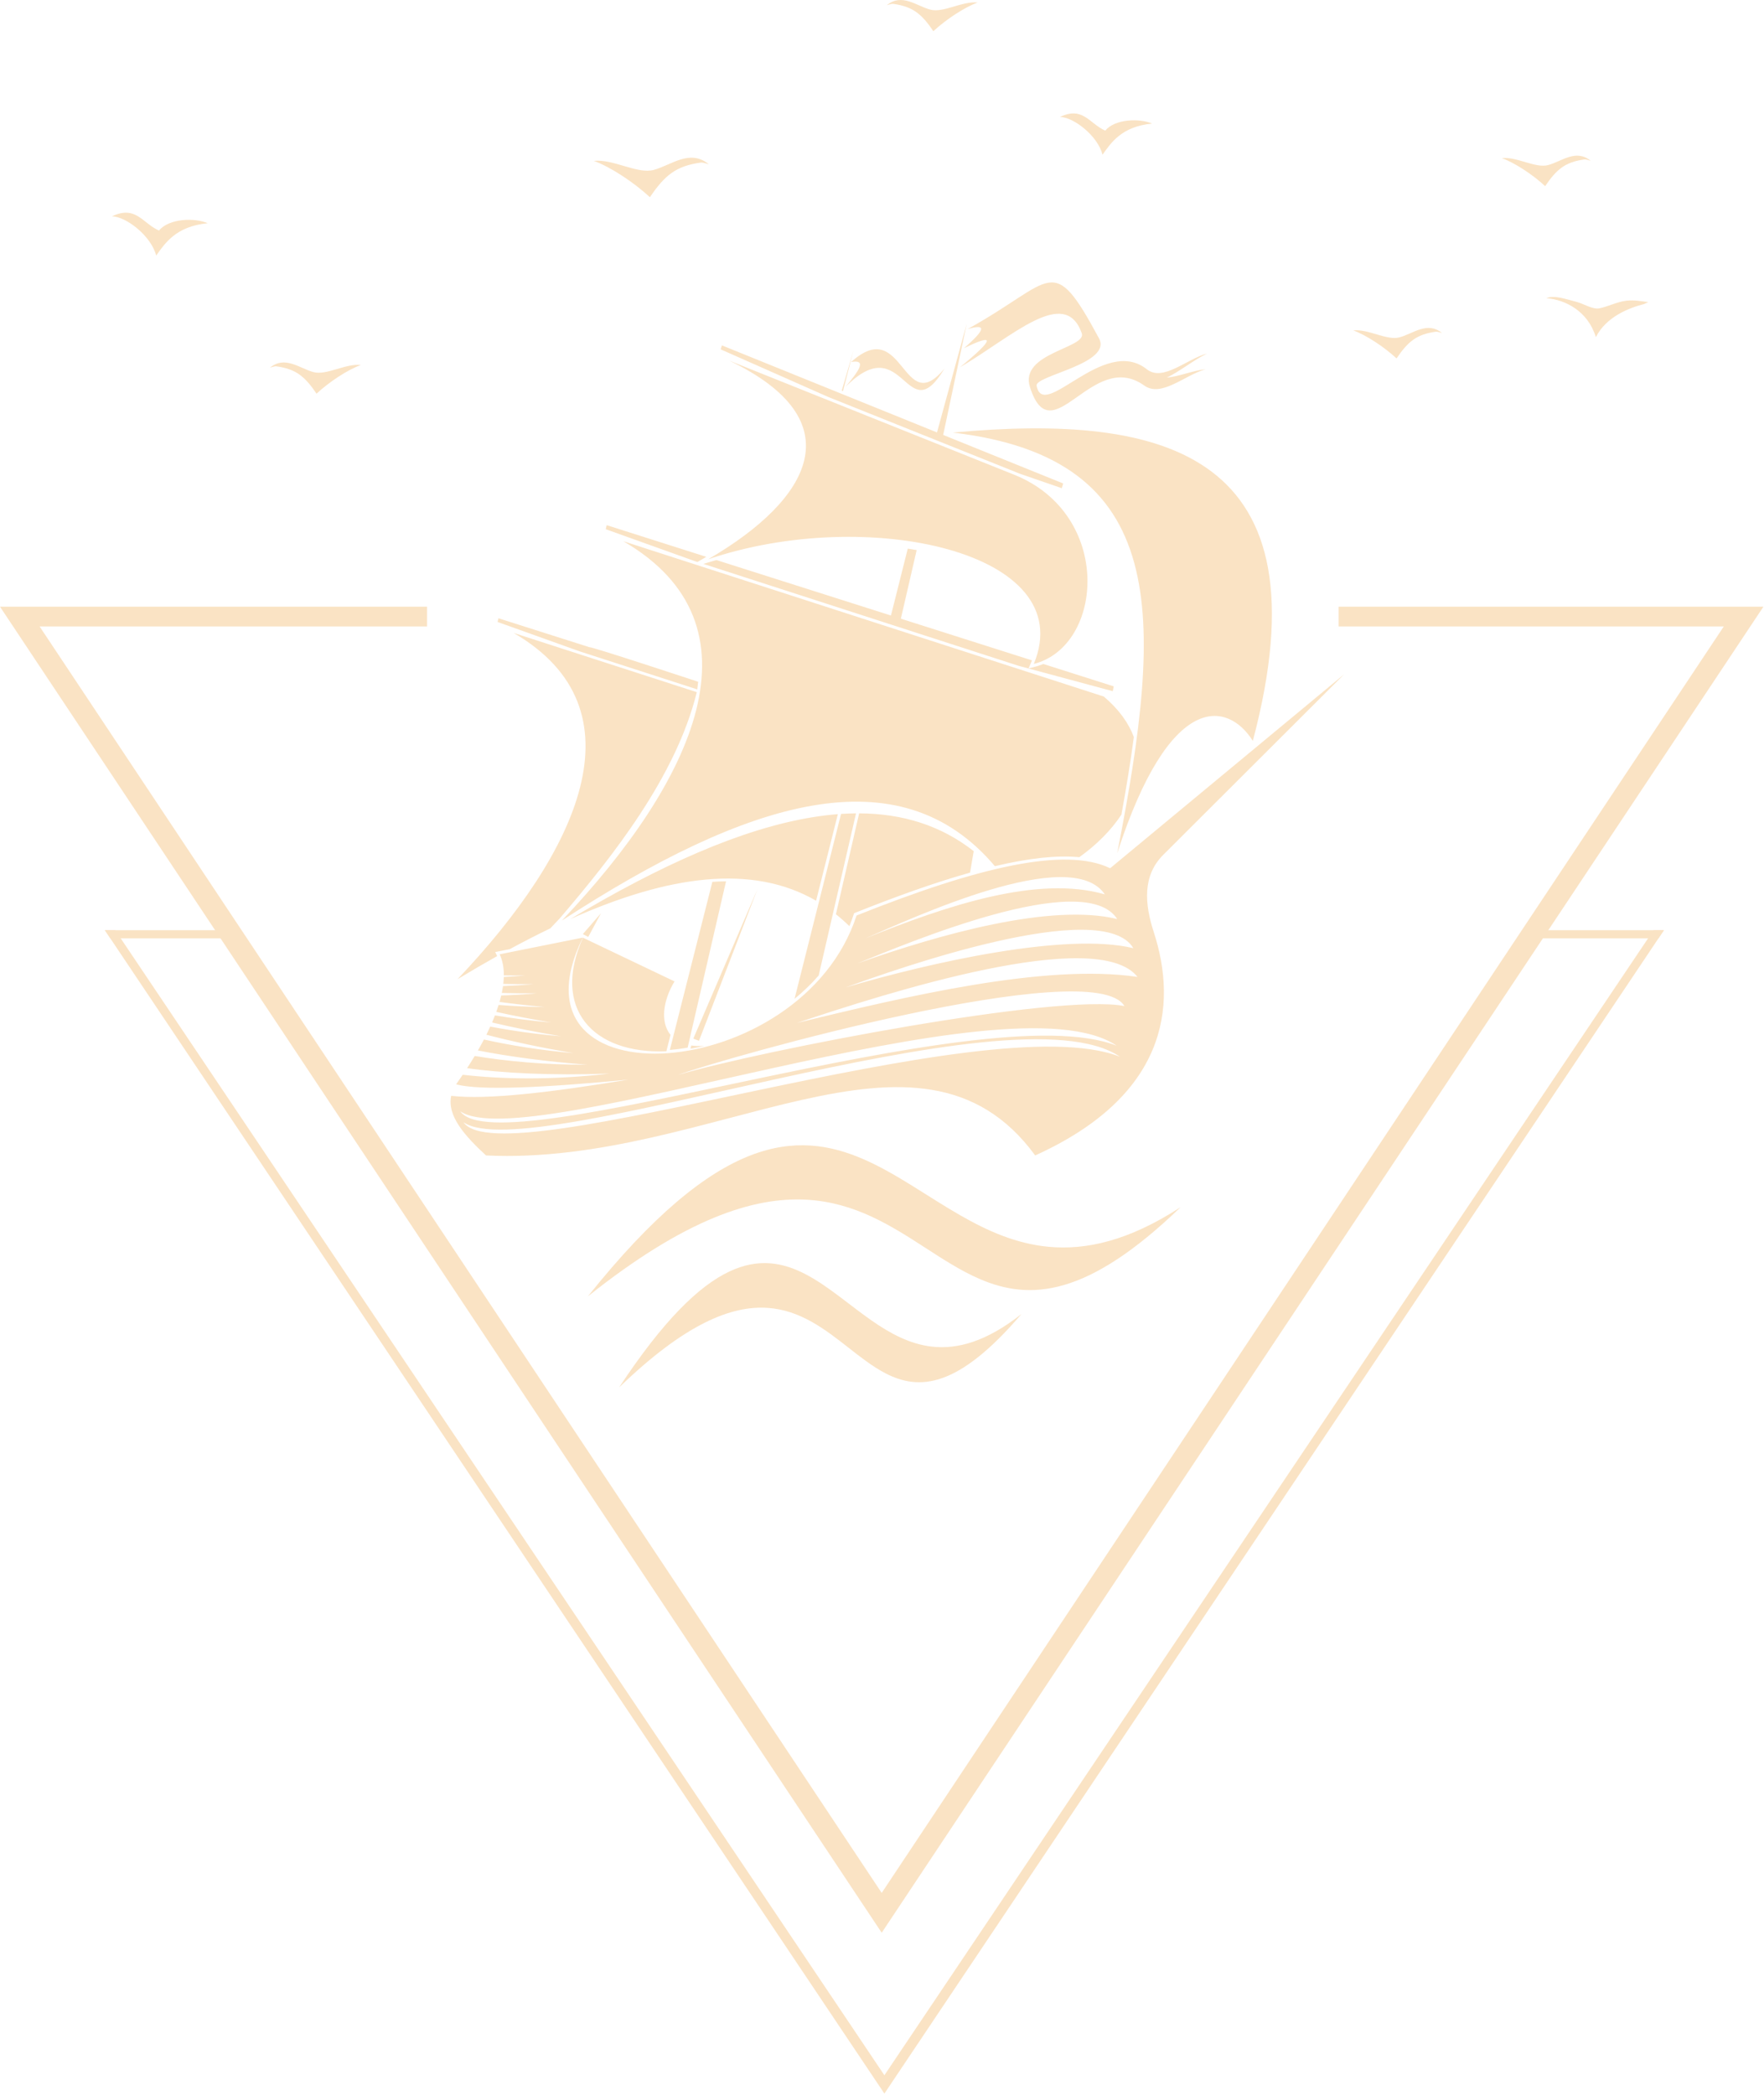 <svg width="160" height="190" viewBox="0 0 160 190" fill="none" xmlns="http://www.w3.org/2000/svg">
<path fill-rule="evenodd" clip-rule="evenodd" d="M144.749 30.577C144.012 28.184 141.945 27.174 140.26 27.047C140.987 26.722 142.174 27.183 142.942 27.364C143.618 27.522 144.442 28.098 145.088 27.962C145.879 27.797 146.666 27.379 147.491 27.277C148.203 27.19 148.837 27.316 149.504 27.401L149.124 27.576C147.663 27.95 145.677 28.761 144.749 30.577Z" fill="#FAE3C4"/>
<path fill-rule="evenodd" clip-rule="evenodd" d="M126.67 32.509C125.559 31.476 123.916 30.388 122.744 29.967C124.117 29.822 125.783 30.907 126.937 30.599C128.169 30.27 129.46 29.106 130.796 30.207C130.796 30.207 130.378 30.064 130.237 30.085C128.503 30.324 127.72 30.961 126.67 32.509Z" fill="#FAE3C4"/>
<path fill-rule="evenodd" clip-rule="evenodd" d="M140.15 16.884C139.039 15.85 137.395 14.763 136.224 14.342C137.596 14.197 139.263 15.281 140.416 14.974C141.648 14.646 142.94 13.481 144.275 14.581C144.275 14.581 143.858 14.439 143.716 14.459C141.983 14.699 141.2 15.336 140.15 16.884Z" fill="#FAE3C4"/>
<path fill-rule="evenodd" clip-rule="evenodd" d="M58.948 17.887C57.508 16.548 55.378 15.139 53.86 14.593C55.639 14.405 57.798 15.81 59.293 15.412C60.89 14.986 62.564 13.477 64.294 14.903C64.294 14.903 63.754 14.719 63.569 14.745C61.323 15.056 60.308 15.881 58.948 17.887Z" fill="#FAE3C4"/>
<path fill-rule="evenodd" clip-rule="evenodd" d="M84.659 2.83C85.796 1.772 87.479 0.659 88.679 0.229C87.273 0.08 85.568 1.19 84.387 0.876C83.126 0.54 81.803 -0.654 80.436 0.474C80.436 0.474 80.864 0.329 81.009 0.349C82.783 0.595 83.585 1.246 84.659 2.83Z" fill="#FAE3C4"/>
<path fill-rule="evenodd" clip-rule="evenodd" d="M28.71 35.706C29.847 34.648 31.529 33.535 32.729 33.105C31.323 32.956 29.618 34.066 28.437 33.752C27.175 33.416 25.853 32.222 24.486 33.349C24.486 33.349 24.914 33.204 25.059 33.224C26.833 33.47 27.635 34.122 28.71 35.706Z" fill="#FAE3C4"/>
<path fill-rule="evenodd" clip-rule="evenodd" d="M14.166 23.178C13.712 21.402 11.437 19.633 10.152 19.622C12.326 18.594 12.896 20.227 14.419 20.913C15.335 19.795 17.674 19.737 18.837 20.246C15.945 20.529 14.969 22.066 14.166 23.178Z" fill="#FAE3C4"/>
<path fill-rule="evenodd" clip-rule="evenodd" d="M100.003 14.028C99.566 12.32 97.378 10.619 96.143 10.607C98.233 9.619 98.781 11.19 100.247 11.85C101.127 10.774 103.376 10.718 104.496 11.208C101.714 11.48 100.774 12.958 100.003 14.028Z" fill="#FAE3C4"/>
<path fill-rule="evenodd" clip-rule="evenodd" d="M67.691 63.833C67.691 63.833 67.689 63.831 67.686 63.831L67.691 63.833Z" fill="#FAE3C4"/>
<path d="M121.418 55.028V56.821H156.352L79.973 171.687L3.594 56.821H38.736V55.028H0L79.973 175.3L159.946 55.028H121.418Z" fill="#FAE3C4"/>
<path d="M80.217 188.226L10.453 84.37H9.511L80.217 189.888L150.922 84.37H149.98L80.217 188.226Z" fill="#FAE3C4"/>
<path d="M20.489 85.109H10.006L9.511 84.37H20.489V85.109Z" fill="#FAE3C4"/>
<path d="M139.944 85.109H150.427L150.922 84.37H139.944V85.109Z" fill="#FAE3C4"/>
<path fill-rule="evenodd" clip-rule="evenodd" d="M88.319 77.199C85.347 74.865 81.862 73.789 77.927 73.771L77.913 73.833L75.82 82.922C76.238 83.255 76.647 83.615 77.043 84.002C77.2 83.616 77.341 83.225 77.469 82.829L77.59 82.78C81.46 81.234 84.931 80.008 87.986 79.147C88.102 78.488 88.213 77.84 88.319 77.199ZM53.354 84.981L52.868 84.72L54.515 82.826L53.354 84.981ZM63.4 94.401L62.886 94.203L68.706 80.639L63.4 94.401ZM77.203 32.834C81.997 28.503 81.856 38.054 85.667 33.429C82.171 39.228 82.049 29.674 76.68 35.103C77.998 33.525 78.609 32.591 77.203 32.834ZM113.636 67.198C120.552 41.086 105.757 37.458 86.418 39.234C106.147 41.563 105.594 55.649 101.332 77.39C106.127 62.589 111.366 63.603 113.636 67.198ZM87.764 29.849C95.662 25.489 95.381 22.724 99.679 30.677C100.925 32.983 93.929 34.047 94.02 34.97C94.627 38.304 100.104 30.381 104.016 33.49C105.489 34.66 107.657 32.542 109.478 32.068C108.264 32.656 107.05 33.661 105.836 34.249C107.013 34.136 108.188 33.603 109.364 33.49C107.505 33.983 105.352 36.089 103.789 34.97C99.057 31.582 95.409 41.295 93.423 35.121C92.416 31.991 98.602 31.583 98.117 30.221C96.577 25.887 91.776 30.565 87.063 33.319C90.194 30.752 90.317 30.174 87.432 31.584C89.608 29.705 89.31 29.395 87.764 29.849ZM72.068 90.592C72.85 89.951 73.587 89.246 74.257 88.478L77.644 73.771C77.197 73.776 76.745 73.792 76.286 73.822L72.068 90.592ZM63.051 50.904L63.262 50.973L64.066 50.505L55.028 47.632L54.943 47.999L63.051 50.904ZM64.984 50.797C64.76 50.859 64.536 50.923 64.315 50.99L63.798 51.145L92.388 60.389L100.93 62.69L101.02 62.253L94.634 60.223C94.378 60.329 94.113 60.417 93.837 60.487L93.294 60.626L93.516 60.111C93.546 60.039 93.576 59.967 93.604 59.896L81.711 56.115L83.144 49.894C83.009 49.87 82.874 49.846 82.737 49.825C82.605 49.802 82.472 49.781 82.337 49.76L80.812 55.828L64.984 50.797ZM75.148 36.015L92.077 42.795C92.197 42.843 92.314 42.892 92.43 42.942L96.309 44.28L96.433 43.85L85.55 39.448L87.689 29.345L84.989 39.221L65.479 31.326L65.365 31.685L75.148 36.015ZM100.121 63.178L56.534 49.087C69.588 56.666 62.979 70.838 50.963 83.496C67.84 72.525 81.572 68.312 90.238 78.561C91.781 78.195 93.202 77.941 94.495 77.804C95.746 77.673 96.881 77.651 97.896 77.747C99.438 76.646 100.765 75.326 101.715 73.89C102.164 71.43 102.549 69.079 102.843 66.846C102.372 65.584 101.494 64.344 100.121 63.178ZM91.975 43.051L66.128 32.701C77.471 38.129 73.62 45.264 64.236 50.725C78.547 45.858 98.002 50.005 93.769 60.22C100.13 58.598 100.971 46.653 91.975 43.051ZM93.894 104.799C105.681 99.462 106.888 91.42 104.646 84.527C103.822 81.994 103.612 79.429 105.507 77.537L121.92 61.155L100.694 78.749C96.646 76.796 88.829 78.587 77.692 83.037C72.684 98.422 45.416 100.271 52.859 85.043L45.319 86.554C45.575 87.091 45.703 87.732 45.698 88.469C46.335 88.478 46.981 88.481 47.639 88.477C46.983 88.533 46.335 88.578 45.695 88.613C45.69 88.815 45.673 89.025 45.649 89.241C46.537 89.262 47.449 89.269 48.38 89.264C47.444 89.345 46.523 89.402 45.623 89.439C45.594 89.641 45.558 89.849 45.513 90.063C46.545 90.092 47.612 90.104 48.704 90.098C47.599 90.193 46.516 90.256 45.462 90.289C45.418 90.481 45.367 90.676 45.309 90.876C46.614 91.052 47.984 91.209 49.4 91.338C47.961 91.322 46.565 91.255 45.226 91.15C45.162 91.356 45.092 91.564 45.014 91.779C46.574 92.124 48.245 92.45 49.987 92.737C48.21 92.588 46.503 92.365 44.896 92.095C44.814 92.306 44.726 92.521 44.633 92.739C46.54 93.192 48.645 93.62 50.868 93.987C48.598 93.797 46.445 93.488 44.468 93.111C44.358 93.353 44.241 93.599 44.116 93.85C46.434 94.455 49.131 95.038 52.025 95.516C49.075 95.269 46.321 94.82 43.895 94.284C43.725 94.608 43.544 94.94 43.349 95.277C46.087 95.813 49.527 96.29 53.277 96.566C49.48 96.591 45.971 96.257 43.057 95.777C42.841 96.137 42.611 96.506 42.367 96.88C45.395 97.322 50.068 97.574 55.293 97.37C50.098 97.991 45.373 97.874 41.969 97.481C41.801 97.732 41.625 97.986 41.444 98.243C41.419 98.278 41.395 98.314 41.371 98.35C43.574 98.936 49.375 98.65 56.991 97.923C50.099 99.059 44.212 99.772 40.923 99.392C40.541 101.204 42.132 102.994 44.081 104.799C64.618 105.782 83.353 90.379 93.894 104.799ZM100.211 81.12C97.124 76.536 82.746 83.284 78.481 85.114C85.897 82.124 94.127 79.355 100.211 81.12ZM101.579 95.844C91.776 89.185 48.083 105.933 42.038 101.789C45.574 106.863 89.388 91.056 101.579 95.844ZM101.286 94.847C91.483 88.188 47.79 104.935 41.744 100.792C45.281 105.867 89.096 90.059 101.286 94.847ZM101.99 91.251C99.16 86.503 65.846 95.906 61.487 97.498C69.072 95.263 95.986 90.061 101.99 91.251ZM103.177 88.606C99.51 83.96 80.436 90.054 72.287 92.779C82.137 90.396 94.762 87.368 103.177 88.606ZM102.8 86.001C99.969 81.254 81.08 87.963 76.721 89.555C84.306 87.32 96.678 84.518 102.8 86.001ZM101.334 83.356C98.352 78.702 82.082 85.645 77.777 87.378C85.264 84.733 95.306 81.899 101.334 83.356ZM52.877 85.049C49.996 91.457 53.747 95.622 60.441 95.35L60.489 95.165L60.818 93.862C59.871 92.704 60.132 90.748 61.183 89.013L52.877 85.049ZM62.7 94.826L62.64 95.082L62.632 95.118C63.044 95.049 63.462 94.964 63.889 94.864C63.45 94.892 63.054 94.877 62.7 94.826ZM60.757 95.231C61.224 95.192 61.698 95.133 62.178 95.054C62.242 95.044 62.307 95.032 62.372 95.021L65.853 79.937C65.445 79.941 65.032 79.956 64.613 79.983L60.757 95.231ZM52.533 59.063L52.727 59.127L53.46 58.7L45.211 56.077L45.133 56.412L52.533 59.063ZM63.328 61.837C63.328 61.837 53.663 58.641 53.46 58.7L52.727 59.127L63.241 62.527C63.275 62.296 63.303 62.066 63.328 61.837ZM76.35 35.427L76.462 35.472L77.408 31.808L76.35 35.427ZM74.022 81.695L75.996 73.844C75.253 73.902 74.495 73.993 73.723 74.119C67.295 75.157 59.884 78.47 51.716 83.364C60.638 79.372 68.224 78.344 74.022 81.695ZM49.913 84.203L50.764 83.306C55.568 77.686 61.306 70.451 63.202 62.779L46.586 57.406C58.501 64.324 52.467 77.26 41.5 88.813C42.716 88.076 43.913 87.378 45.092 86.719L45.07 86.671L44.918 86.351L45.265 86.282L46.239 86.087C47.486 85.412 48.711 84.781 49.913 84.203Z" fill="#FAE3C4"/>
<path fill-rule="evenodd" clip-rule="evenodd" d="M107.083 109.491C102.396 112.539 98.519 113.404 95.108 113.084C92.175 112.808 89.588 111.652 87.131 110.246C84.144 108.539 81.35 106.465 78.36 105.157C75.276 103.808 71.984 103.274 68.057 104.8C63.986 106.385 59.233 110.183 53.321 117.582C62.127 110.56 68.326 108.535 73.186 108.815C77.538 109.065 80.816 111.162 83.928 113.173C84.717 113.684 85.495 114.189 86.278 114.655C87.134 115.166 87.995 115.633 88.88 116.012C93.428 117.967 98.619 117.66 107.083 109.491Z" fill="#FAE3C4"/>
<path fill-rule="evenodd" clip-rule="evenodd" d="M92.649 119.183C89.468 121.69 86.836 122.401 84.521 122.138C82.53 121.911 80.773 120.96 79.106 119.804C77.079 118.399 75.181 116.693 73.152 115.617C71.059 114.508 68.824 114.068 66.159 115.324C63.395 116.627 60.169 119.751 56.156 125.838C62.134 120.062 66.341 118.396 69.64 118.626C72.594 118.832 74.819 120.557 76.931 122.211C77.467 122.632 77.996 123.047 78.527 123.43C79.108 123.851 79.692 124.235 80.293 124.547C83.38 126.155 86.904 125.902 92.649 119.183Z" fill="#FAE3C4"/>
</svg>
